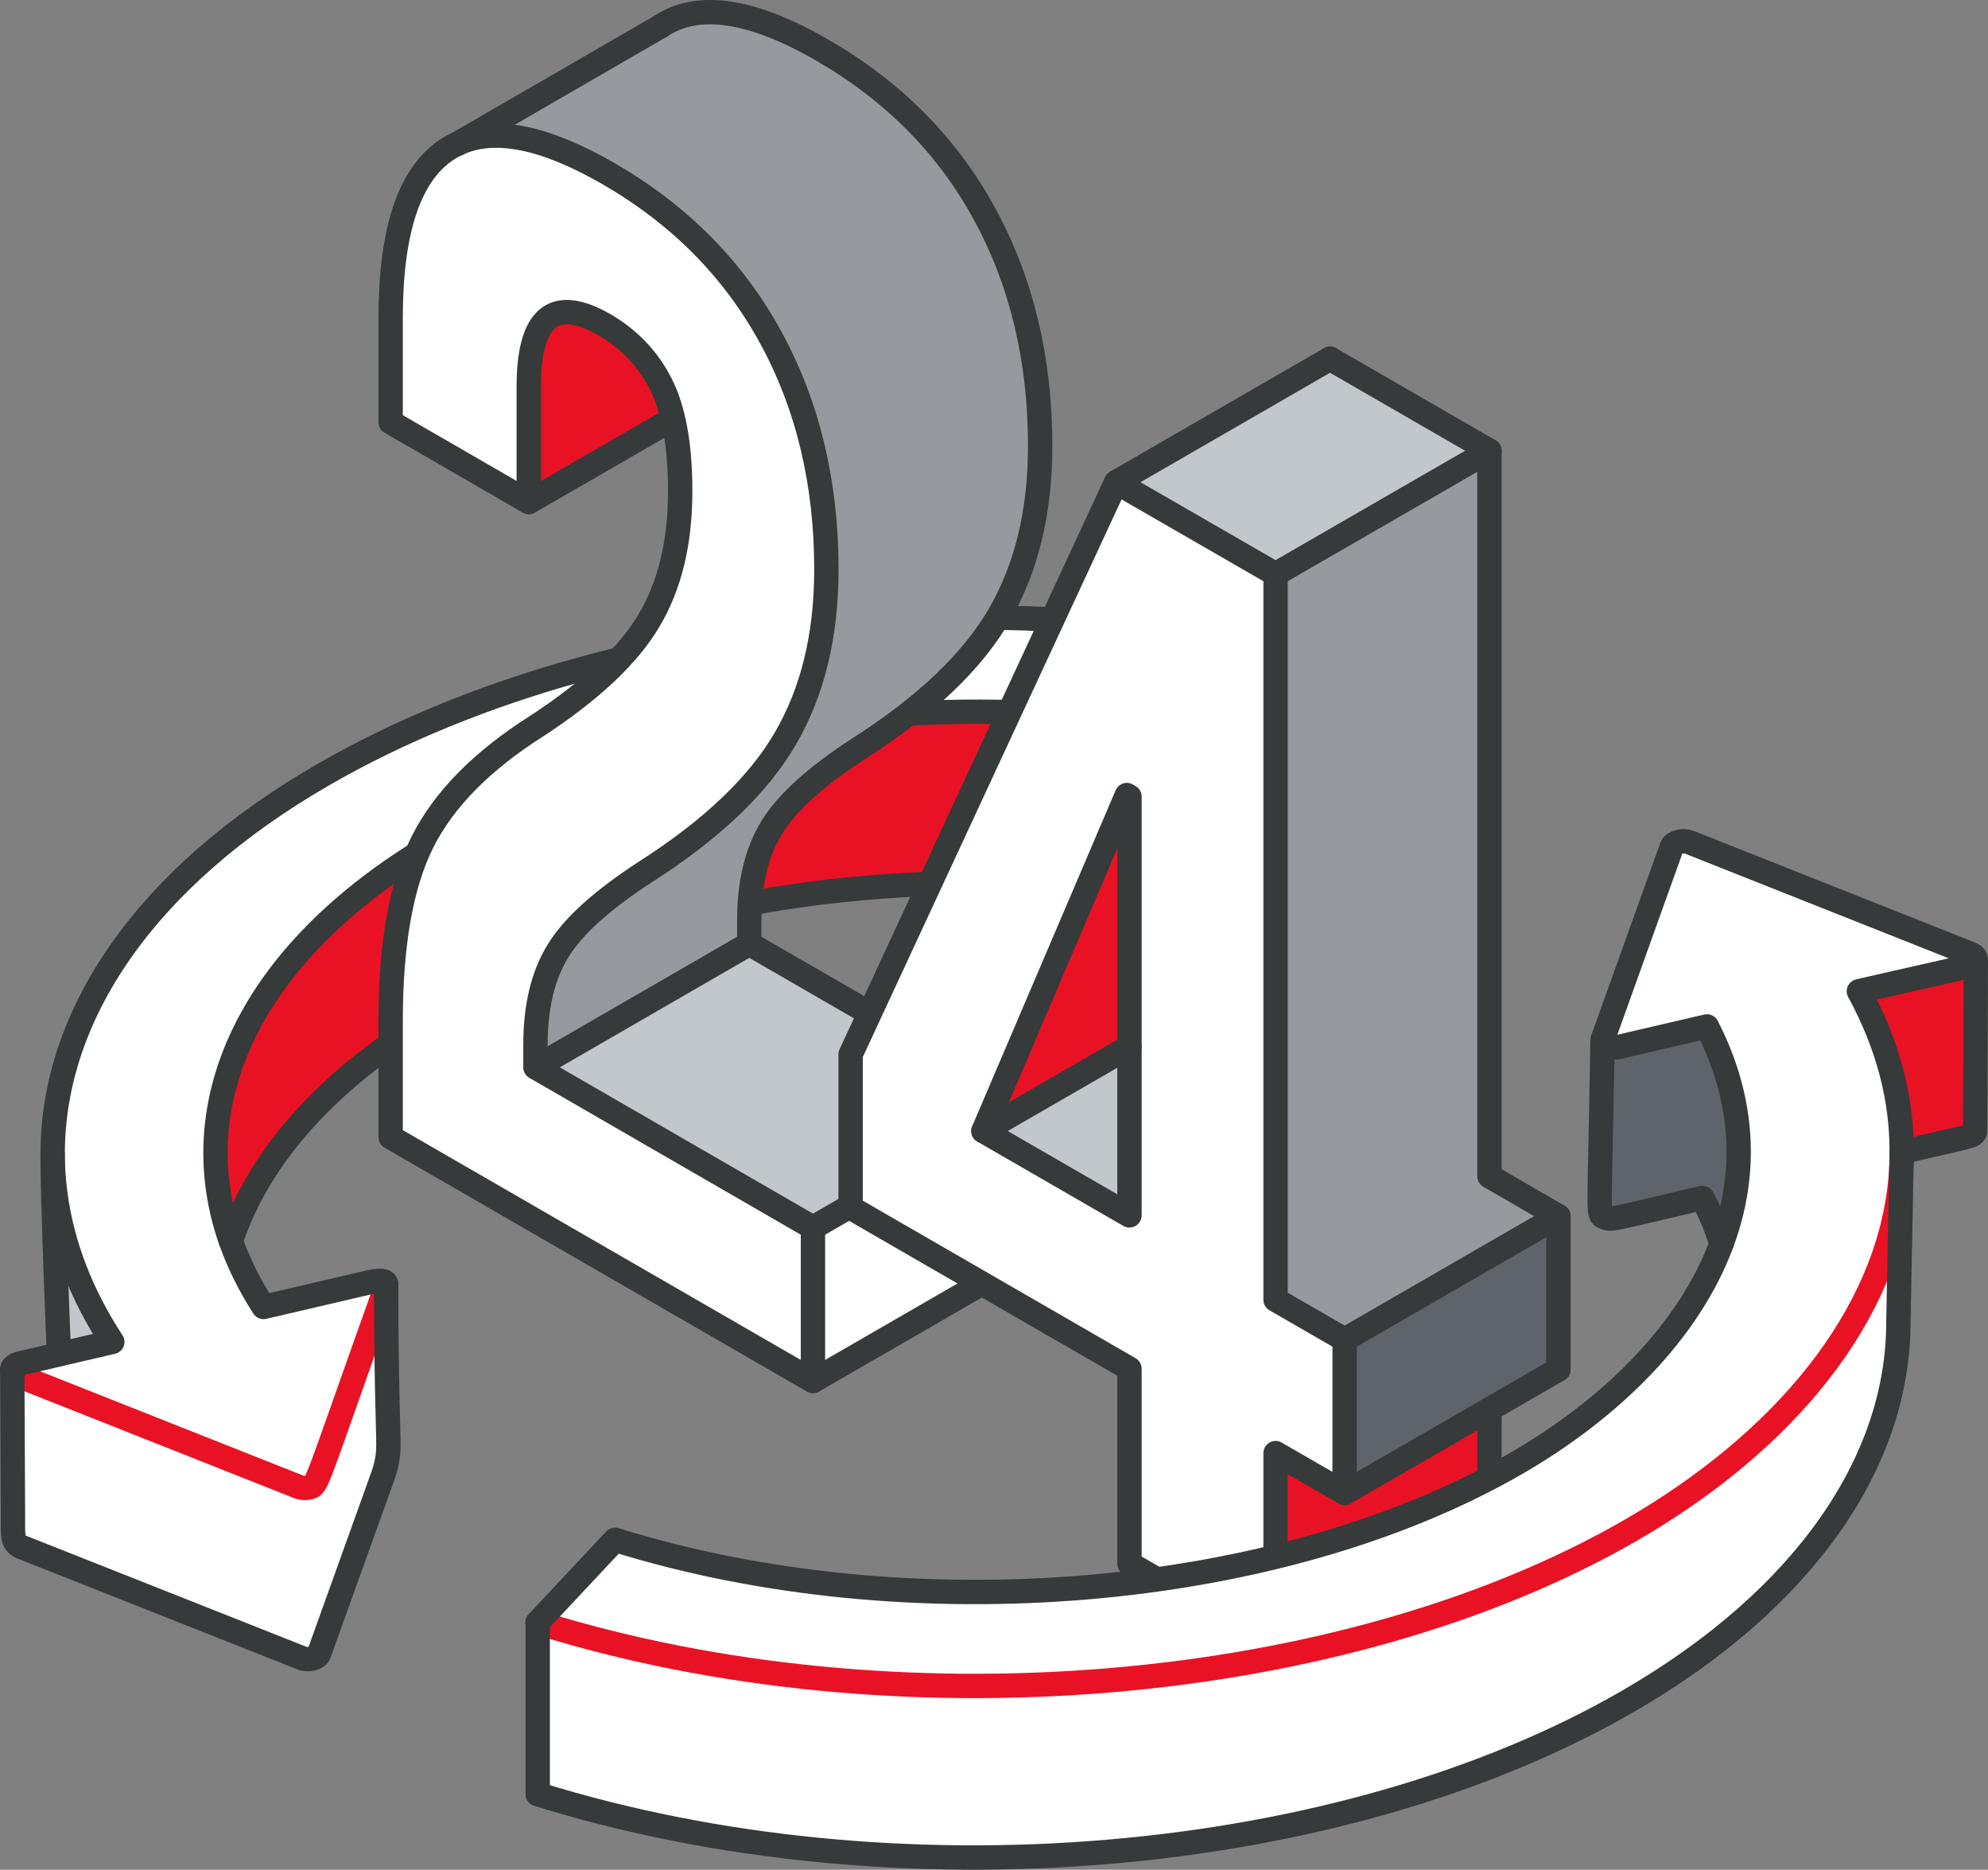 <?xml version="1.0" encoding="UTF-8"?>
<svg id="Layer_2" data-name="Layer 2" xmlns="http://www.w3.org/2000/svg" viewBox="0 0 204.12 191.93">
  <rect x="0" y="0" width="204.12" height="191.93" fill="#808080" stroke="none"/>
  <defs>
    <style>
      .cls-1 {
        fill: #c2c7cc;
      }

      .cls-2 {
        fill: #969a9e;
      }

      .cls-3 {
        fill: #fff;
      }

      .cls-4 {
        fill: #e91224;
      }

      .cls-5 {
        stroke: #e91224;
      }

      .cls-5, .cls-6 {
        fill: none;
        stroke-linecap: round;
        stroke-linejoin: round;
        stroke-width: 2.5px;
      }

      .cls-6 {
        stroke: #373a3a;
      }

      .cls-7 {
        fill: #5f646b;
      }
    </style>
  </defs>
  <g id="icons">
    <g>
      <g>
        <g>
          <polygon class="cls-3" points="150.24 71.85 150.24 89.15 141.54 97.3 141.49 97.35 141.3 79.8 141.43 79.68 150.02 71.62 150.24 71.85"/>
          <path class="cls-3" d="M39.65,132.06h0c0,.07-.03.13-.05.19-7.38,20.61-6.94,20.19-7.86,20.45-.37.08-.81.06-1.11-.08l-28.85-11.43c-.22-.08-.37-.2-.46-.33-.03-.04-.04-.07-.05-.11-.02-.03-.02-.07-.02-.11v-.02s.02-.03.02-.08c.04-.26.32-.46.72-.56l3.59-.83.27-.07.21-.05,5.48-1.27c-3.21-4.9-5.15-9.98-5.83-15.09-.15-1.03-.24-2.04-.27-3.07,0-.37-.02-.74-.02-1.11-.03-14.25,9.47-28.4,27.76-38.95,31.26-18.05,79.32-21.31,116.89-7.95l-.04.03-8.59,8.06-.13.12c-30.97-11-70.55-8.31-96.31,6.55-18.77,10.86-26.34,26.28-21.38,40.79,0,0,0,.03.02.05.02.07.05.13.07.2.81,2.3,1.92,4.55,3.36,6.78l10.89-2.54c1.4-.3,1.8-.1,1.7.44Z"/>
          <path class="cls-4" d="M45.17,103.92c-11.34,6.55-18.59,14.78-21.47,23.46-.02-.07-.05-.13-.07-.2,0-.02,0-.04-.02-.05-4.96-14.51,2.61-29.93,21.38-40.79,25.76-14.86,65.34-17.55,96.31-6.55l.19,17.55h0s0,0,0,0c-30.97-11.01-70.56-8.31-96.31,6.56Z"/>
          <path class="cls-1" d="M5.7,122.67c.69,5.11,2.62,10.18,5.83,15.09l-5.48,1.27c0-.09-.65-15.59-.65-20.54,0,.37,0,.74.02,1.11.04,1.03.13,2.04.27,3.07Z"/>
          <path class="cls-3" d="M1.32,140.85c.09.14.25.26.46.33l28.85,11.43c.3.14.74.16,1.11.08.91-.26.48.17,7.86-20.45.02-.06.04-.12.05-.18,0,9.69.23,14.41.23,16.3,0,1.02-.18,2.03-.52,3l-6.6,18.38c-.04.14-.16.26-.33.35-.1.06-.23.12-.38.16-.37.08-.81.06-1.11-.08l-28.86-11.43c-.85-.5-.75-1.08-.75-3.38l-.07-14.62h.02s.02.07.05.11Z"/>
        </g>
        <g>
          <path class="cls-5" d="M1.25,140.63s0,.08.02.11c0,.04.02.07.05.11.09.14.25.26.46.33l28.85,11.43c.3.14.74.16,1.11.08.91-.26.48.17,7.86-20.45.02-.06.04-.12.05-.18"/>
          <path class="cls-6" d="M39.65,132.06c.1-.54-.29-.75-1.7-.44l-10.89,2.54c-1.43-2.23-2.55-4.48-3.36-6.78-.02-.07-.05-.13-.07-.2,0-.02,0-.04-.02-.05-4.96-14.51,2.61-29.93,21.38-40.79,25.76-14.86,65.34-17.55,96.31-6.55l.13-.12,8.59-8.06.04-.03c-37.58-13.37-85.63-10.11-116.89,7.95-18.3,10.55-27.79,24.7-27.76,38.95,0,.37,0,.74.02,1.11.04,1.03.13,2.04.27,3.07.69,5.11,2.62,10.18,5.83,15.09l-5.48,1.27-.21.05-.27.07-3.59.83c-.39.1-.68.3-.72.56,0,.05-.02.07-.02.08"/>
          <path class="cls-6" d="M5.4,118.49c0,4.95.65,20.45.65,20.54"/>
          <polyline class="cls-6" points="141.49 97.35 141.54 97.3 150.24 89.15 150.24 71.85"/>
          <path class="cls-6" d="M23.7,127.4h0c2.88-8.69,10.13-16.92,21.47-23.47,25.75-14.87,65.34-17.57,96.31-6.56h0"/>
          <line class="cls-6" x1="1.32" y1="140.85" x2="1.32" y2="140.63"/>
          <path class="cls-6" d="M39.65,131.82v.24h0c0,9.7.23,14.42.23,16.31,0,1.02-.18,2.03-.52,3l-6.6,18.38c-.04.14-.16.26-.33.35-.1.06-.23.12-.38.16-.37.08-.81.06-1.11-.08l-28.86-11.43c-.85-.5-.75-1.08-.75-3.38l-.07-14.62"/>
          <polyline class="cls-6" points="141.3 79.8 141.49 97.35 141.49 97.36"/>
        </g>
      </g>
      <g>
        <g>
          <path class="cls-2" d="M106.81,45.78c0,6.72-1.39,12.48-4.16,17.28-2.78,4.8-7.57,9.38-14.39,13.74-4.46,2.89-7.45,5.59-9,8.12-1.55,2.51-2.32,5.71-2.32,9.6v2.36l-21.95,12.68v-2.36c0-3.87.77-7.08,2.32-9.6,1.55-2.52,4.54-5.23,9-8.12,6.82-4.35,11.62-8.93,14.38-13.74,2.78-4.8,4.17-10.56,4.17-17.28,0-8.92-1.91-16.87-5.73-23.85-3.82-6.98-9.36-12.57-16.63-16.78-6.57-3.79-11.73-4.82-15.48-3.09l20.8-12.03c3.82-2.57,9.36-1.75,16.63,2.44,7.27,4.2,12.83,9.8,16.63,16.78,3.82,6.98,5.73,14.93,5.73,23.85Z"/>
          <polygon class="cls-3" points="105.45 113.33 105.45 129.07 83.49 141.75 83.49 126.01 105.45 113.33"/>
          <polygon class="cls-1" points="105.45 113.33 83.49 126.01 55 109.55 76.95 96.87 105.45 113.33"/>
          <path class="cls-3" d="M46.99,14.75h.02c3.75-1.75,8.91-.71,15.48,3.08,7.27,4.2,12.82,9.8,16.63,16.78,3.82,6.98,5.73,14.93,5.73,23.85,0,6.72-1.39,12.48-4.17,17.28-2.77,4.8-7.56,9.38-14.38,13.74-4.46,2.89-7.45,5.59-9,8.12-1.55,2.51-2.32,5.72-2.32,9.6v2.36l28.49,16.46v15.74l-43.36-25.03v-11.97c0-7.87,1.09-13.98,3.27-18.34,2.19-4.35,6.09-8.32,11.73-11.89,5.54-3.62,9.39-7.23,11.52-10.83,2.14-3.59,3.21-8.01,3.21-13.27,0-2.86-.24-5.34-.73-7.42-.31-1.35-.73-2.53-1.25-3.56-1.31-2.6-3.25-4.63-5.79-6.11-5.19-2.98-7.78-.86-7.78,6.38v11.81l-14.18-8.19v-10.71c0-8.92,1.9-14.67,5.72-17.24.37-.24.74-.46,1.14-.64Z"/>
          <path class="cls-4" d="M69.13,43h-.06s-14.76,8.53-14.76,8.53v-11.81c0-7.24,2.59-9.36,7.78-6.38,2.54,1.47,4.48,3.51,5.79,6.11.52,1.02.94,2.2,1.25,3.56Z"/>
        </g>
        <g>
          <path class="cls-6" d="M67.81,2.71c3.82-2.57,9.36-1.75,16.63,2.44,7.27,4.2,12.83,9.8,16.63,16.78,3.82,6.98,5.73,14.93,5.73,23.85,0,6.72-1.39,12.48-4.16,17.28-2.78,4.8-7.57,9.38-14.39,13.74-4.46,2.89-7.45,5.59-9,8.12-1.55,2.51-2.32,5.71-2.32,9.6v2.36l28.5,16.46v15.74"/>
          <path class="cls-6" d="M47.01,14.74c3.75-1.74,8.91-.7,15.48,3.09,7.27,4.2,12.82,9.8,16.63,16.78,3.82,6.98,5.73,14.93,5.73,23.85,0,6.72-1.39,12.48-4.17,17.28-2.77,4.8-7.56,9.38-14.38,13.74-4.46,2.89-7.45,5.59-9,8.12-1.55,2.51-2.32,5.72-2.32,9.6v2.36l28.49,16.46v15.74l-43.36-25.03v-11.97c0-7.87,1.09-13.98,3.27-18.34,2.19-4.35,6.09-8.32,11.73-11.89,5.54-3.62,9.39-7.23,11.52-10.83,2.14-3.59,3.21-8.01,3.21-13.27,0-2.86-.24-5.34-.73-7.42-.31-1.35-.73-2.53-1.25-3.56-1.31-2.6-3.25-4.63-5.79-6.11-5.19-2.98-7.78-.86-7.78,6.38v11.81l-14.18-8.19v-10.71c0-8.92,1.9-14.67,5.72-17.24.37-.24.74-.46,1.14-.64"/>
          <line class="cls-6" x1="83.49" y1="126.01" x2="105.45" y2="113.33"/>
          <line class="cls-6" x1="83.49" y1="141.75" x2="105.45" y2="129.07"/>
          <polyline class="cls-6" points="46.92 14.8 46.99 14.75 47.01 14.74 67.81 2.71"/>
          <line class="cls-6" x1="55" y1="109.55" x2="76.95" y2="96.87"/>
          <line class="cls-6" x1="54.31" y1="51.53" x2="69.07" y2="43.01"/>
        </g>
      </g>
      <g>
        <g>
          <polygon class="cls-7" points="160.01 124.84 160.01 140.58 152.93 144.67 138.06 153.25 138.06 137.51 160.01 124.84"/>
          <polygon class="cls-2" points="160.01 124.84 138.06 137.51 130.97 133.42 130.97 58.94 152.93 46.27 152.93 120.74 160.01 124.84"/>
          <polygon class="cls-4" points="152.93 144.68 152.93 156.48 130.97 169.16 130.97 149.16 138.06 153.25 152.93 144.67 152.93 144.68"/>
          <polygon class="cls-1" points="152.93 46.27 130.97 58.94 114.6 49.5 136.56 36.82 152.93 46.27"/>
          <path class="cls-3" d="M138.06,137.51v15.74l-7.09-4.09v19.99l-14.99-8.66v-19.99l-28.63-16.53v-15.74l27.26-58.73,16.36,9.45v74.48l7.09,4.09ZM115.97,124.76v-42.99l-.27-.16-14.73,34.49,15,8.66Z"/>
          <polygon class="cls-1" points="115.97 107.44 115.97 124.76 100.97 116.1 115.97 107.44"/>
          <polygon class="cls-4" points="115.97 81.77 115.97 107.44 100.97 116.1 115.7 81.61 115.97 81.77"/>
        </g>
        <g>
          <line class="cls-6" x1="152.93" y1="144.68" x2="152.93" y2="156.48"/>
          <polyline class="cls-6" points="136.56 36.82 152.93 46.27 152.93 120.74 160.01 124.84 160.01 140.58"/>
          <polygon class="cls-6" points="130.97 169.16 115.97 160.5 115.97 140.5 87.34 123.97 87.34 108.23 114.6 49.5 130.97 58.94 130.97 133.42 138.06 137.51 138.06 153.25 130.97 149.16 130.97 169.16"/>
          <polygon class="cls-6" points="100.97 116.1 115.97 124.76 115.97 107.44 115.97 81.77 115.7 81.61 100.97 116.1"/>
          <line class="cls-6" x1="114.6" y1="49.5" x2="136.56" y2="36.82"/>
          <line class="cls-6" x1="130.97" y1="58.94" x2="152.93" y2="46.27"/>
          <line class="cls-6" x1="138.06" y1="137.51" x2="160.01" y2="124.84"/>
          <polyline class="cls-6" points="138.06 153.25 152.93 144.67 160.01 140.58"/>
          <line class="cls-6" x1="152.93" y1="156.48" x2="130.97" y2="169.16"/>
          <line class="cls-6" x1="100.97" y1="116.1" x2="115.97" y2="107.44"/>
        </g>
      </g>
      <g>
        <g>
          <path class="cls-4" d="M202.87,98.57l-.07,17.54c-.15.56-.2.44-7.54,2.14.02-5.4-1.37-10.95-4.4-16.5,11.25-2.6,11.9-2.54,12.01-3.18Z"/>
          <path class="cls-3" d="M202.37,97.93c.27.1.47.27.5.57v.07c-.11.64-.77.58-12.01,3.18,3.02,5.55,4.42,11.1,4.4,16.5,0,.97-.05,1.94-.14,2.91-1.34,14.04-12.01,26.87-27.66,35.91-29.46,17.02-75.62,20.92-112.27,9.49l7.96-8.5c30.17,9.41,68.19,6.19,92.49-7.82,9.84-5.69,17.77-13.57,21.13-22.59,2.58-6.92,2.47-14.52-1.51-22.29l-9.07,2.11c-.87.21-1.56-.17-1.63-.57-.02-.07,0-.13,0-.2l7.1-19.79c.08-.23.35-.41.72-.49.37-.1.81-.07,1.13.06l28.86,11.45Z"/>
          <path class="cls-3" d="M195.12,121.16l-.21,14.56c0,14.29-9.61,28.43-27.77,38.92-29.48,17.04-75.26,20.96-111.94,9.53v-17.62c36.64,11.43,82.8,7.53,112.27-9.49,15.65-9.04,26.32-21.86,27.66-35.91Z"/>
          <path class="cls-7" d="M175.25,105.36c3.99,7.78,4.1,15.37,1.51,22.29l-.25-.68c-.46-1.37-1.03-2.67-1.72-4-9.41,2.19-9.36,2.33-10.13,1.95-.66-.32-.42,0-.13-18.03.07.4.76.78,1.63.57l9.07-2.11Z"/>
        </g>
        <g>
          <path class="cls-5" d="M55.2,166.55c36.64,11.43,82.8,7.53,112.27-9.49,15.65-9.04,26.32-21.86,27.66-35.91.09-.96.14-1.93.14-2.91"/>
          <path class="cls-6" d="M195.26,118.25c.02-5.4-1.37-10.95-4.4-16.5,11.25-2.6,11.9-2.54,12.01-3.18l-.07,17.54c-.15.56-.2.44-7.54,2.14"/>
          <path class="cls-6" d="M202.87,98.5c-.03-.29-.24-.47-.5-.57l-28.86-11.45c-.32-.13-.76-.16-1.13-.06-.36.08-.64.27-.72.49l-7.1,19.79c-.02.07-.03.13,0,.2.07.4.76.78,1.63.57l9.07-2.11c3.99,7.78,4.1,15.37,1.51,22.29-3.36,9.02-11.28,16.9-21.13,22.59-24.3,14.01-62.32,17.23-92.49,7.82l-7.96,8.5"/>
          <path class="cls-6" d="M176.77,127.65l-.25-.68c-.46-1.37-1.03-2.67-1.72-4-9.41,2.19-9.36,2.33-10.13,1.95-.66-.32-.42,0-.13-18.03"/>
          <path class="cls-6" d="M195.26,118.25l-.34,17.47c0,14.29-9.61,28.43-27.77,38.92-29.48,17.04-75.26,20.96-111.94,9.53v-17.6"/>
        </g>
      </g>
    </g>
  </g>
</svg>
